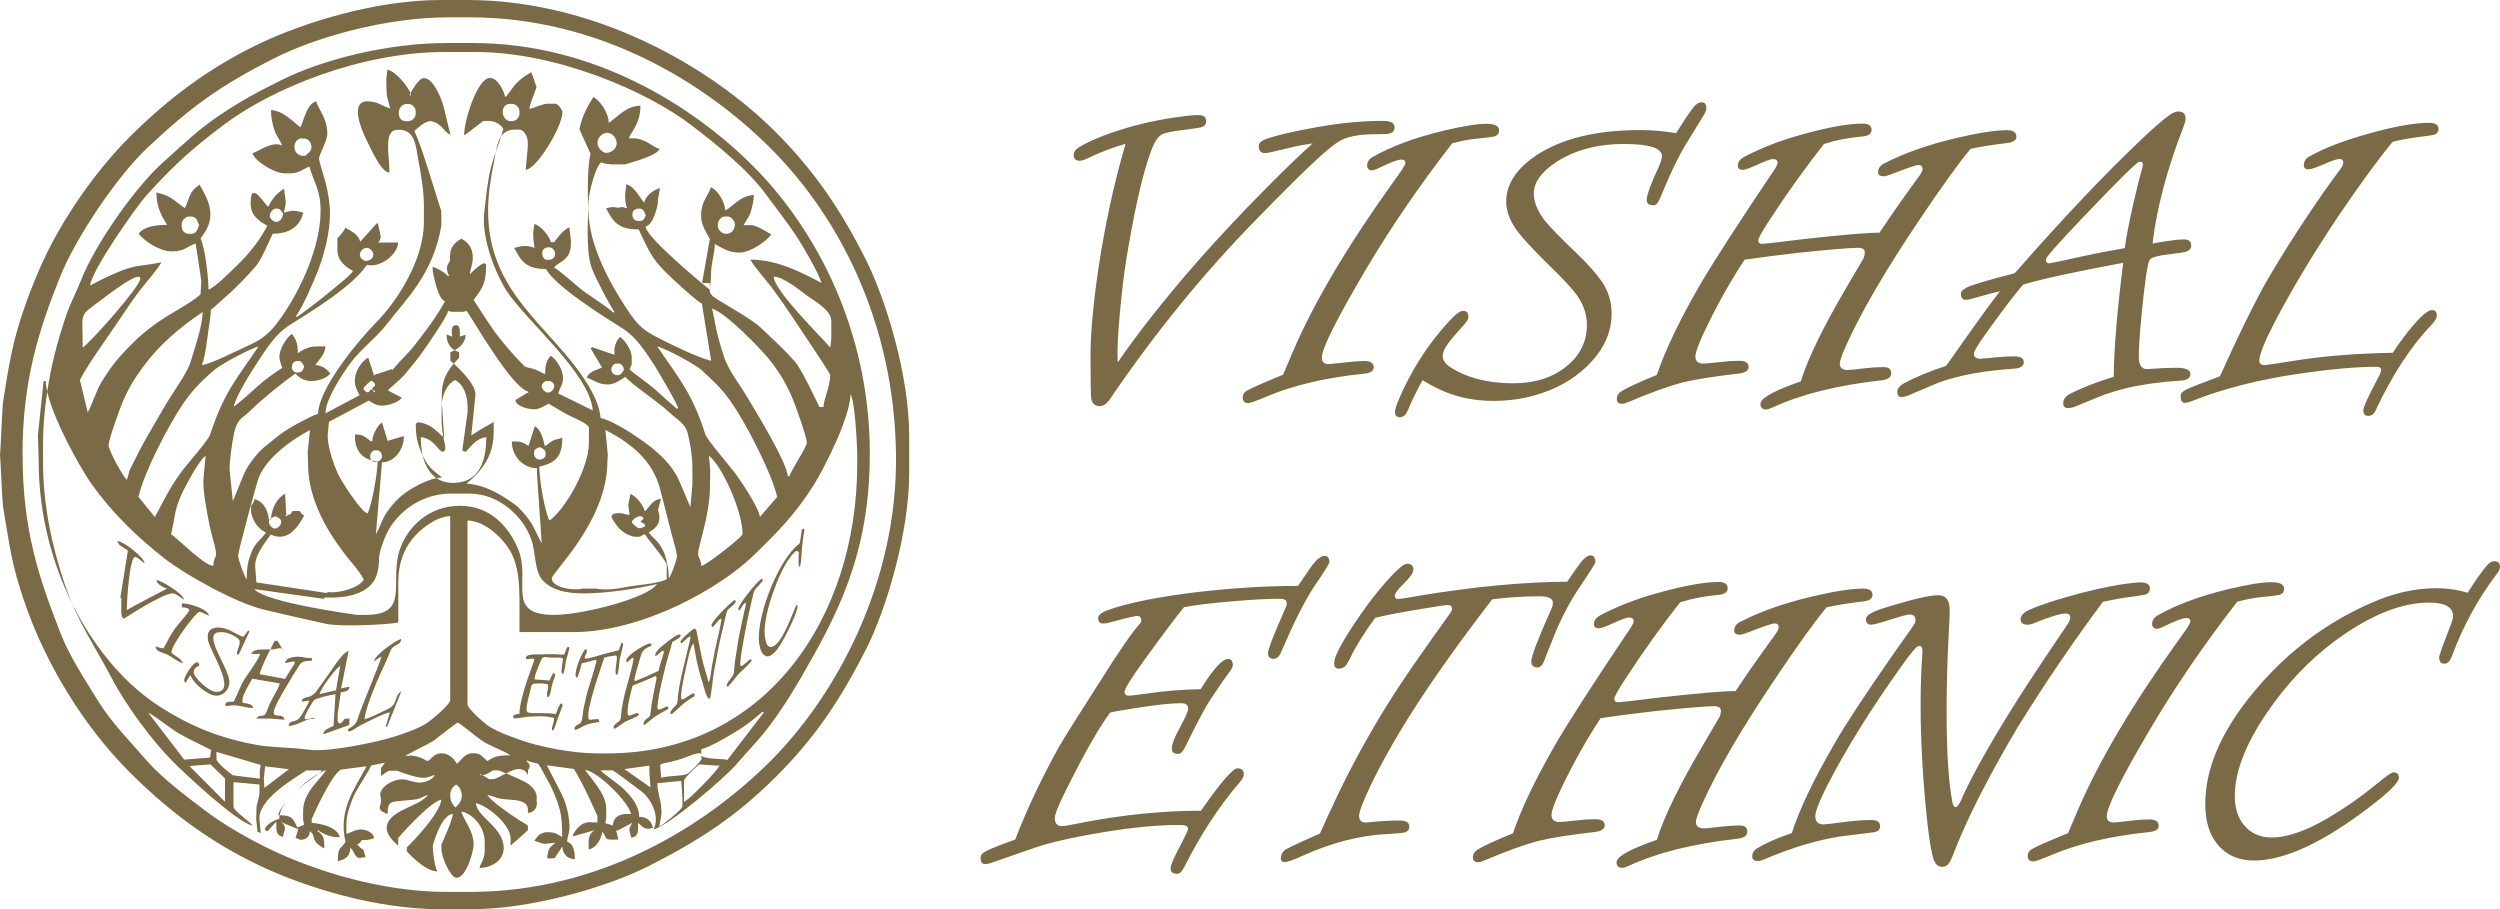 <?xml version="1.0" encoding="UTF-8"?>
<svg id="Layer_2" data-name="Layer 2" xmlns="http://www.w3.org/2000/svg" viewBox="0 0 250 90.92">
  <defs>
    <style>
      .cls-1 {
        fill: #7a6a45;
        fill-rule: evenodd;
        stroke-width: 0px;
      }
    </style>
  </defs>
  <g id="Layer_1-2" data-name="Layer 1">
    <g id="Layer_1-3" data-name="Layer_1">
      <path class="cls-1" d="M31.85,83.04s.06.03.07.06c.02.05.08.07.11.08.07.05.18.09.25.13.19.1.29.15.46.21.39.14.71.2,1.24.2-.3-1.28-2.81-1.44-2.81-1.44v-.38s1.85-4.28,2.91-4.94l2.58-.33c-1.16,2.19-2.87,4.33-2.11,7.57-.51.77-.77.45-.77,1.92.74-.17,1.23-.45,1.25-1.34.49.36.39,1.25,1.25.95h.29c-.39-1.36-.17-.39-.86-1.33.22.05.48-.4.48-.4h.33c.43,0,.54-.1.89-.18-.05-.48-.58-.78-1.13-.86-.66-.09-1.16.31-1.64.42v-1.07c0-.95.58-2.46.95-3.14.28-.52,1.44-2.32,1.52-2.62l1.39-.28-.4.53v.8c.21-.12.63-.53.89-.53h.74s1.73.71,2.59.71c.53,0,.76-.2,1.15-.29-.11.42-.94.77-1.44.77-.69,0-1.2-.29-1.73-.33h-.1c-1.05.04-2.49.91-2.11,1.86v.57c-.38.7.23.84.67,1.05,0-1.39.4-1.21,1.62-1.35.25-.03,1.02-.08,1.3-.14.51-.12.74-.33,1.11-.43-.81,1.2-4.12,1.51-4.12,3.35,0,.82,1.15,1.72,1.15,1.72v-.77s3.07-3.54,4.31-3.83c-.13,1.54-3.45,4.79-3.45,4.79v.38s1.75,2.01,3.07,2.01c-.36-.54-.47-2.4-.47-2.4v-.19s.8-3.06,2-3.16c-.01.63-1.14,3.07-1.14,3.07v.4c0,.94.95,2.92,1.51,2.92.88,0,1.55-2.12,1.69-3.04.22-1.46-1.13-2.94-1.19-3.6,1.17.27,2.32,1.56,2.32,3.02v.91c0,.84-.37,1.16-.52,1.73,1.21-.03,2.42-.74,2.42-1.99,0-2.09-2.74-3.15-2.77-4.5,1.19.28,3.46,2.14,3.46,3.55v.7l1.73-1.53v-.48s-3.36-2.01-4.07-3.07c.95.22.77.38,2.21.48.79.06,1.82.12,1.86.96v.38c.62-.06,1.01-.53.87-1.25v-.1c.15-.83-.63-1.5-1.22-1.79-1.21-.6-2.56-1.12-2.56-1.12h-.58s-1.21.82-1.34.33c.28.15.54.29.96.54h.48c.73-.25,1.83-1.01,2.4-1.01.77,0,.86.45,1,.58v-.48c.34-.4.1-.7-.15-.88l.11-.08s.05.01.06.04c.03.09.06.04.12.07.14.05.12.04.3.08.06.02.49.11.54.13.12.07.46.71.55.89.32.61.68,1.16.96,1.82.7,1.64.93,2.32.93,4.63-.49-.26-.66-.48-1.44-.48s-1.04.41-1.34.86c.29.07.79.34,1.15.3l.96-.11c-.29.25-.62.43-.73.9-.22.93-.08.64.64.64l.77-1.15c.06.73.47,1.23,1.25,1.25,0-.8-.14-1.56-.77-1.73.08-.93.34-.9.2-2.12-.11-.89-.23-1.37-.5-2.09-.21-.57-1.71-3.37-1.72-3.44l2.69.36c.83,1.23,2.36,4.7,2.36,4.7v.65h-.45c-1.04-.17-1.65.57-2.01,1.27l.03.12,2.01-.57-.02-.14.08.11s-.07.08-.09.1c-.02.02-.06.08-.09.1-.07.09-.1.11-.17.21-.12.18-.17.63-.17.63v.88c.82-.19,1.2-.98,1.39-1.78.52.75.11.79,1.19.79h.39s-.23-.98-.23-.98l.09.11,1.53-.81c-.41.77-.3.6-.1,1.48.76-.06.69-.69.69-1.48.3.22.45.59.99.59.27,0,.27-.05.5-.1-.15-.64-.58-1.09-1.39-1.09,0-1.19-.88-2.12-1.51-2.75-.51-.52-2.11-1.57-2.35-1.9h1.22c.97.65,1.95,1.42,2.91,2.14.75.56,1.89,2.31,1.18,3.78,1.57-.42,7.16-5.2,8.27-6.51,1.17-1.38,2.26-2.42,3.39-3.95,1.08-1.46,2.01-2.89,2.94-4.49,3.73-6.43,7.02-12.5,7.02-22.65,0-12.4-5.45-22.5-11.64-28.71-6.08-6.1-16-12.34-28.08-12.34h-2.57c-5.98,0-12.42,1.67-16.45,3.66-2.52,1.25-4.14,2.12-6.38,3.63-2.23,1.51-3.57,2.89-5.51,4.6-2.73,2.41-6.82,8.18-8.26,11.86-.45,1.15-1.05,2.24-1.47,3.49-.45,1.32-.81,2.5-1.16,3.9-.63,2.52-1.16,5.87-1.16,8.95v1.72c0,4.58.97,8.7,2.13,12.18,1.29,3.87,3.05,6.29,4.79,9.61,1.39,2.65,4.04,6.23,6.06,8.25,1.3,1.3,6.35,6.04,7.98,6.42-.31-.46-1.91-1.49-1.91-1.91v-2.45s2.6.24,2.6.24v.71c0,.74-.31,1.08-.31,1.82l-.02.91.13,1.29.32.12-.12-1.31c-.22-2,3.38-4.1,4.68-4.95h1.56c-.22.33-1.98,1.47-2.52,2-.67.66-1.74,1.62-1.74,2.85-.99.22-1.93,1.21-1.14,1.21h-.02s.64-.68.86-.94c0,.88-.07,1.36.67,1.53.03-.4.19-.51.19-.86,0-.25-.17-.44-.3-.59l.1-.1-.04.13,1.57.65-.27.87c.22.05.22.1.48.18h.19c.5-.08.73-.37.77-.85.73.53-.09.91,1.44,1.72,0-1.02-.04-1.3-.69-1.74l.1-.1h0ZM246.76,59.27c.75-1.17,1.39-2.08,1.92-2.71.26-.29.5-.44.73-.44.39,0,.59.18.59.53,0,.24-.11.48-.31.73-1.88,2.47-3.39,5.23-4.52,8.29-.19.47-.43.7-.72.7-.35,0-.53-.2-.53-.62,0-.22.38-1.29,1.15-3.24.16-.4.24-.68.24-.87,0-.93-.81-1.38-2.42-1.38-2.78,0-5.91,1.27-9.38,3.82-2.6,1.93-4.89,4.35-6.88,7.28-2.1,3.12-3.15,5.86-3.15,8.22,0,1.22.3,2.18.89,2.89.68.85,1.62,1.28,2.8,1.28,1.54,0,3.42-.65,5.62-1.94,1.7-1,3.32-2.13,4.85-3.39.96-.79,1.52-1.19,1.7-1.19.37,0,.55.18.55.55,0,.44-.9,1.36-2.71,2.75-4.76,3.68-8.69,5.52-11.78,5.52-1.66,0-2.93-.62-3.83-1.85-.69-.94-1.04-2.21-1.04-3.82,0-3.41,1.48-6.97,4.43-10.67,3.38-4.24,7.47-7.39,12.26-9.46,2.19-.96,4.33-1.43,6.41-1.43,1.09,0,2.13.15,3.13.46h0ZM223.73,60.16c-3.38,4.35-6.34,8.7-8.88,13.03-2.78,4.73-4.17,7.54-4.17,8.42,0,.43.23.64.71.64.1,0,.74-.07,1.92-.2.62-.07,1.16-.11,1.63-.11.62,0,.93.21.93.64,0,.37-.35.58-1.05.64-3.73.38-6.93,1.13-9.6,2.25-1.07.45-1.7.68-1.9.68-.36,0-.55-.19-.55-.57,0-.28.14-.5.4-.66.47-.28,1.69-.81,3.64-1.61.09-.2.42-.98.99-2.33,2.14-4.98,5.53-10.68,10.14-17.09.73-.99,1.1-1.58,1.1-1.74,0-.23-.13-.35-.39-.35-.37,0-1.14.29-2.3.86-.35.18-.62.25-.82.2-.22-.08-.32-.23-.32-.47,0-.35.19-.64.57-.86,1.91-1.08,4.28-1.95,7.12-2.63,1.9-.45,3.31-.68,4.25-.68.84,0,1.26.23,1.26.66,0,.32-.17.53-.53.62-.12.03-.75.11-1.9.23-.68.07-1.42.22-2.25.44h0ZM210.29,60.18c-2.97,3.99-5.81,8.17-8.53,12.55-2.9,4.91-5.02,9.06-6.34,12.46-.24.63-.43,1.03-.57,1.2-.17.19-.37.29-.62.29-.4,0-.68-.24-.87-.73-.2-.59-.41-1.81-.62-3.66-.45-4.16-.68-8.11-.68-11.86,0-1.74.06-3.45.18-5.14v-.24c0-.38-.15-.53-.44-.42-.22.08-.78.75-1.67,2.01-3.05,4.27-5.51,8.23-7.39,11.88-.81,1.59-1.21,2.62-1.21,3.11,0,.54.28.81.84.81.14,0,.96-.09,2.47-.29.83-.1,1.58-.15,2.27-.15.6,0,.9.2.9.62,0,.31-.17.5-.53.59-.14.03-1.22.16-3.22.4-2.42.35-5.04,1.13-7.85,2.33-.26.11-.47.16-.64.16-.36,0-.55-.17-.55-.49,0-.29.14-.53.42-.73.85-.54,2.03-1.06,3.54-1.57.75-2.35,2.17-5.33,4.26-8.93,1.1-1.93,3.13-5.01,6.09-9.26,1.23-1.73,1.88-2.65,1.93-2.75.06-.11.09-.23.09-.35,0-.38-.2-.57-.59-.57-.25,0-.93.19-2.05.55-.95.31-1.57.47-1.83.47-.32,0-.48-.2-.48-.59,0-.37.72-.77,2.16-1.19,2.54-.78,4.23-1.17,5.07-1.17.76,0,1.14.5,1.14,1.48,0,.53-.03,1.26-.09,2.2-.14,2.63-.22,5.26-.22,7.89,0,4.16.2,7.22.59,9.2.06.28.17.42.31.42.15,0,.31-.2.49-.57.94-2.16,2.6-5.18,5-9.05,1.08-1.76,2.98-4.64,5.69-8.64.19-.29.29-.53.29-.71,0-.26-.16-.39-.47-.39-.51,0-1.61.33-3.28,1.01-.21.08-.36.11-.47.11-.5,0-.75-.17-.75-.53s.27-.68.81-.93c1.16-.53,2.96-1.11,5.4-1.75,2.16-.56,4.03-.9,5.6-1.02.75-.04,1.12.17,1.12.62,0,.29-.15.5-.46.6-.12.04-.84.15-2.14.32-.56.09-1.26.23-2.12.4h0ZM168.02,60.22c-1.87,2.37-3.71,4.94-5.53,7.74-.71,1.09-1.06,1.73-1.06,1.92,0,.24.14.35.42.35.17,0,1.6-.17,4.3-.5,3.88-.43,6.35-.63,7.41-.62,1.02-1.54,2.35-3.45,4-5.71.2-.28.31-.5.31-.66,0-.26-.14-.4-.42-.4-.22,0-1.14.32-2.78.95-.31.12-.54.18-.68.18-.38,0-.57-.14-.57-.4,0-.4.21-.7.64-.9,2.01-1.03,4.39-1.87,7.12-2.51,2.24-.53,3.94-.8,5.14-.8.62,0,.93.22.93.64,0,.35-.3.57-.9.64-1.43.17-2.66.36-3.69.59-1.17,1.4-2.87,3.76-5.11,7.1-3.36,4.98-5.79,9.15-7.3,12.5-.44.97-.66,1.6-.66,1.87,0,.43.27.64.81.64.2,0,.78-.06,1.77-.18.66-.07,1.26-.11,1.81-.11.5,0,.75.2.75.62s-.34.63-1.02.71c-4.35.48-7.97,1.38-10.85,2.71-.31.14-.53.2-.65.2-.24,0-.41-.09-.51-.29-.06-.13-.06-.28,0-.44.22-.55,1.55-1.23,3.99-2.08.69-2.27,2.25-5.46,4.68-9.59.96-1.65,1.49-2.54,1.57-2.67.1-.22.15-.42.15-.62,0-.32-.22-.48-.66-.48-.76,0-2.7.16-5.82.48-2,.23-3.85.46-5.54.71-1.47,2.22-2.83,4.66-4.08,7.32-.56,1.2-.84,1.99-.84,2.36,0,.47.26.71.8.71.17,0,.8-.06,1.87-.17.63-.08,1.2-.11,1.72-.11.62,0,.93.2.93.62,0,.37-.34.59-1.02.66-2.51.29-4.4.59-5.64.9-1.33.35-3.11.99-5.31,1.92-.29.13-.52.2-.68.2-.35,0-.53-.16-.53-.48s.16-.58.47-.78c.6-.37,1.78-.91,3.54-1.63.77-2.32,2.16-5.25,4.19-8.8,1.37-2.36,3.9-6.29,7.59-11.77.19-.29.29-.51.29-.66,0-.23-.17-.35-.5-.35-.21,0-.72.2-1.55.57-.75.34-1.23.51-1.43.51-.38,0-.54-.19-.48-.55.04-.31.25-.56.62-.75,1.63-.87,3.51-1.6,5.67-2.21,2.69-.75,4.74-1.12,6.17-1.12.6,0,.9.21.9.63,0,.38-.31.61-.93.66-1.37.12-2.63.36-3.77.73h0ZM149.21,59.94c-3.94,5.13-7.04,9.57-9.28,13.32-1.68,2.83-2.9,5.2-3.67,7.1-.23.59-.35.99-.35,1.21,0,.46.23.68.66.68.09,0,.2,0,.31-.02,1.12-.12,2.15-.18,3.09-.18.64,0,.96.2.96.6,0,.31-.15.5-.46.59-.18.05-.78.11-1.81.17-2.68.14-5.43.84-8.27,2.11-.99.46-1.63.68-1.92.68-.25,0-.38-.11-.38-.35,0-.42.2-.75.59-.97.62-.32,1.65-.8,3.09-1.43l.22-.09c1.03-2.3,1.99-4.33,2.87-6.06,1.63-3.16,3.33-6.07,5.1-8.74.85-1.3,2.51-3.7,5-7.16.16-.22.24-.38.24-.5,0-.26-.13-.4-.38-.4-.26,0-1.13.13-2.6.38-2.08.34-3.65.64-4.7.9-1.1,1.48-2,2.96-2.71,4.41-.19.4-.45.62-.78.66-.48.08-.68-.18-.59-.75.11-.7.9-2.14,2.39-4.32,1.17-1.72,2.37-3.21,3.59-4.48.62-.62,1.05-.93,1.28-.93.43,0,.64.2.64.59,0,.31-.34.8-1.02,1.46-.56.54-.84.94-.84,1.19,0,.19.12.29.35.29.19,0,.93-.12,2.23-.35,5.34-.88,10.22-1.35,14.66-1.38.56-.83.95-1.38,1.17-1.68.46-.63.85-.95,1.17-.95s.48.23.48.68c0,.1-.57,1.01-1.72,2.71-.67.99-1.36,2.26-2.07,3.82-.19.44-.64,1.57-1.35,3.37-.16.41-.38.62-.65.62-.41,0-.62-.2-.62-.59,0-.51.68-2.3,2.05-5.36.08-.17.11-.35.11-.5,0-.44-.44-.66-1.32-.66-1.66,0-3.26.11-4.79.31h0ZM120.11,81.06l.24-.35c1.82-2.59,2.96-3.88,3.39-3.88s.64.2.64.59c0,.23-.13.49-.4.8-2.07,2.41-3.91,5.22-5.53,8.44-.25.48-.48.72-.71.72-.56,0-.77-.26-.64-.79.09-.34.37-.96.84-1.85.57-1.09.86-1.69.86-1.81,0-.2-.09-.32-.26-.38-.11-.03-.35-.05-.75-.05-2.53,0-5.69.36-9.48,1.08-2.05.39-3.64.78-4.76,1.17l-4.52,1.57c-.19.06-.37.09-.53.09-.29,0-.44-.22-.44-.64,0-.27.2-.5.59-.68.56-.28,1.51-.65,2.87-1.13,1.16-3.01,2.62-6.1,4.37-9.26.54-.93,1.84-3,3.88-6.19,2.13-3.39,3.53-5.41,4.18-6.09.12-.15.18-.26.18-.35,0-.37-.18-.52-.55-.46-.5.08-1.4.31-2.69.66-.19.05-.38.08-.57.08-.34,0-.5-.18-.5-.55,0-.28.29-.53.86-.75,2.02-.75,5.11-1.37,9.28-1.87,3.44-.39,6.72-.59,9.84-.59.75-1.1,1.22-1.78,1.41-2.05.48-.63.9-.95,1.23-.95s.5.2.5.62c0,.14-.52.99-1.57,2.51-1,1.56-2.07,3.7-3.22,6.41-.2.5-.46.75-.77.75-.38,0-.58-.18-.58-.55,0-.4.59-1.92,1.77-4.57.08-.17.11-.31.11-.39,0-.27-.13-.42-.38-.47-.09-.02-.29-.02-.59-.02-1.14,0-2.78.1-4.92.29-1.93.17-3.39.35-4.39.55-.75.9-2.11,2.72-4.1,5.47-1.23,1.71-1.85,2.71-1.85,3.02,0,.18.1.29.29.35.15.03.79-.04,1.92-.2,1.75-.26,3.55-.41,5.4-.44,1.26-2.01,2.17-3.02,2.73-3.02.32,0,.49.2.49.62,0,.14-.08.32-.23.53-1.02,1.4-1.84,2.6-2.45,3.62-.51.9-1.2,2.22-2.05,3.97-.25.5-.49.75-.71.75-.44,0-.66-.17-.66-.51,0-.44.26-1.14.8-2.11.56-1.02.84-1.66.84-1.92,0-.35-.23-.53-.71-.53-.96,0-2.41.15-4.36.46-1.29.2-2.21.35-2.73.47-1.17,1.57-2.72,4.31-4.65,8.23-.59,1.2-.89,1.98-.89,2.33,0,.53.24.8.71.8.23,0,.89-.11,1.96-.33,4.06-.8,8.04-1.2,11.95-1.21h0ZM239.28,35.28c.36-.59.87-1.28,1.5-2.09,1.16-1.45,1.96-2.18,2.4-2.18.34,0,.5.18.5.55,0,.23-.16.51-.48.87-2.07,2.14-3.94,5-5.62,8.57-.17.4-.43.59-.75.59s-.5-.18-.5-.55c0-.32.51-1.44,1.54-3.37.17-.29.24-.52.24-.66,0-.22-.15-.33-.46-.33-2,0-4.56.23-7.68.68-4.12.6-7.71,1.52-10.78,2.75-.29.12-.53.17-.73.17-.26,0-.4-.23-.4-.7,0-.23.2-.44.59-.64.2-.11,1.31-.55,3.36-1.32l.15-.35c1.53-3.39,2.9-6.22,4.12-8.47,1.02-1.81,2.26-3.84,3.73-6.09,1.59-2.42,2.94-4.37,4.06-5.84.18-.25.26-.45.26-.62,0-.23-.13-.35-.39-.35s-.79.18-1.57.53c-.77.33-1.27.5-1.53.5-.32,0-.47-.15-.46-.44.02-.37.2-.65.55-.84,1.45-.82,3.39-1.57,5.8-2.25,2.63-.75,4.7-1.12,6.19-1.12.62,0,.93.2.93.62,0,.31-.17.5-.49.59-.11.03-.81.12-2.07.29-.63.09-1.31.22-2.02.4-1.4,1.67-3.2,4.14-5.4,7.38-2.57,3.84-4.71,7.41-6.42,10.69-1.02,1.97-1.52,3.24-1.52,3.82,0,.29.2.44.59.44.12,0,1.22-.17,3.31-.5,2.81-.43,5.95-.67,9.44-.73h0ZM215.24,24.35c1.57-.28,2.62-.41,3.13-.41s.75.2.75.59c0,.34-.2.56-.59.66-.18.05-.72.14-1.63.24-1.08.13-1.71.3-1.9.5-.22.25-.48,1.92-.79,5-.3,2.97-.39,4.73-.29,5.27.11.47.36.71.78.71.09,0,.2,0,.33-.02.85-.07,1.73-.11,2.65-.11s1.36.21,1.36.64c0,.38-.31.59-.93.64-2.08.13-3.9.38-5.45.75-1.11.28-2.01.56-2.69.84l-2.49,1.02c-.23.09-.47.14-.68.14-.32,0-.48-.17-.48-.49,0-.36.2-.66.59-.88,1.16-.62,2.64-1.2,4.46-1.76.03-2.85.35-6.65.95-11.4-4.84.9-8.17,1.63-10.01,2.18-.84.97-2.1,2.63-3.77,4.96-.77,1.08-1.15,1.73-1.15,1.96,0,.32.21.49.62.49.14,0,.76-.05,1.87-.16.57-.05,1.1-.07,1.57-.07.62,0,.93.2.93.59s-.33.59-.99.64c-2.07.14-3.82.38-5.27.73-1.2.29-2.1.57-2.69.84l-2.49,1.06c-.29.14-.56.2-.82.2s-.39-.17-.39-.53c0-.31.23-.59.7-.86,1.23-.65,2.63-1.22,4.17-1.72l.26-.35c2.47-3.52,4.18-5.9,5.14-7.12-.26.05-1.2.29-2.8.75-.23.07-.44.11-.62.11-.32,0-.49-.2-.49-.62,0-.31.43-.6,1.28-.88.72-.23,1.51-.47,2.39-.71.87-.22,1.43-.36,1.69-.44l.33-.35c4.63-5.28,8.74-9.61,12.33-13.01,1.22-1.16,2.14-1.96,2.75-2.4.38-.28.71-.42.97-.42.48,0,.73.24.73.71,0,.2-.09.51-.26.95-1.62,4.18-2.63,8.03-3.05,11.55h0ZM212.48,24.81c.11-.91.39-2.41.86-4.48.38-1.65.68-2.84.9-3.59.03-.11.05-.19.05-.25,0-.28-.13-.37-.39-.29-.31.09-2.19,1.95-5.64,5.58-2.45,2.56-3.67,3.95-3.67,4.17,0,.25.1.38.29.38.17,0,1.45-.26,3.84-.8,1.02-.22,2.27-.46,3.77-.72h0ZM182.41,14.38c-1.87,2.37-3.71,4.94-5.53,7.74-.71,1.09-1.06,1.73-1.06,1.92,0,.24.14.35.42.35.17,0,1.6-.17,4.3-.5,3.88-.43,6.35-.63,7.41-.62,1.02-1.54,2.35-3.45,4-5.71.2-.28.31-.5.31-.66,0-.26-.14-.4-.42-.4-.22,0-1.14.32-2.78.95-.31.12-.54.18-.68.18-.38,0-.57-.14-.57-.4,0-.4.21-.7.64-.9,2.01-1.03,4.39-1.87,7.12-2.51,2.24-.53,3.94-.8,5.14-.8.62,0,.93.22.93.64,0,.35-.3.57-.9.64-1.43.17-2.66.36-3.69.59-1.17,1.4-2.87,3.76-5.11,7.1-3.36,4.98-5.79,9.15-7.3,12.5-.44.97-.66,1.6-.66,1.87,0,.43.27.64.81.64.2,0,.78-.06,1.77-.18.66-.07,1.26-.11,1.81-.11.5,0,.75.2.75.62s-.34.63-1.02.71c-4.35.48-7.97,1.38-10.85,2.71-.31.14-.53.2-.65.2-.24,0-.41-.09-.51-.29-.06-.13-.06-.28,0-.44.22-.55,1.55-1.23,3.99-2.08.69-2.27,2.25-5.46,4.68-9.59.96-1.65,1.49-2.54,1.57-2.67.1-.22.15-.42.15-.62,0-.32-.22-.48-.66-.48-.76,0-2.7.16-5.82.48-2,.23-3.85.46-5.54.71-1.47,2.22-2.83,4.66-4.08,7.32-.56,1.2-.84,1.99-.84,2.36,0,.47.26.71.8.71.17,0,.8-.06,1.87-.17.63-.08,1.2-.11,1.72-.11.62,0,.93.2.93.62,0,.37-.34.59-1.02.66-2.51.29-4.4.59-5.64.9-1.33.35-3.11.99-5.31,1.92-.29.13-.52.2-.68.2-.35,0-.53-.16-.53-.48s.16-.58.47-.78c.6-.37,1.78-.91,3.54-1.63.77-2.32,2.16-5.25,4.19-8.8,1.37-2.36,3.9-6.29,7.59-11.77.19-.29.29-.51.29-.66,0-.23-.17-.35-.5-.35-.21,0-.72.2-1.55.57-.75.34-1.23.51-1.43.51-.38,0-.54-.19-.48-.55.04-.31.25-.56.62-.75,1.63-.87,3.51-1.6,5.67-2.21,2.69-.75,4.74-1.12,6.17-1.12.6,0,.9.21.9.63,0,.38-.31.61-.93.66-1.37.12-2.63.36-3.77.73h0ZM167.59,13.34l.31-.48c.57-.91,1.04-1.6,1.39-2.07.29-.37.59-.56.88-.56.31,0,.47.2.47.59,0,.17-.07.36-.2.59-.03.06-.61,1.01-1.74,2.84-.78,1.23-1.66,3.05-2.65,5.47-.22.54-.44.81-.66.81-.48,0-.72-.17-.72-.53,0-.47.41-1.62,1.26-3.44.17-.4.26-.71.26-.95,0-.81-1.26-1.21-3.79-1.21-2.76,0-5.09.65-6.97,1.94-1.37.94-2.05,1.95-2.05,3.02,0,.85.37,1.76,1.12,2.73.5.62,1.6,1.74,3.29,3.36.99.96,1.79,1.85,2.38,2.69.66.96.99,2.03.99,3.22,0,1.96-.84,3.73-2.54,5.34-1.34,1.28-3.01,2.21-5.03,2.8-1.35.4-2.78.59-4.27.59-1.99,0-3.8-.4-5.45-1.19-.46-.21-.99-.5-1.61-.88-.57,1.01-1.08,2.05-1.52,3.11-.17.39-.42.59-.78.59-.31,0-.46-.18-.46-.53s.31-1.17.93-2.45c1.2-2.5,2.73-4.74,4.58-6.72.57-.62,1-.93,1.28-.93.37,0,.55.18.55.55,0,.17-.05.33-.14.46-.09.14-.43.53-1,1.17-.96,1.04-1.43,1.81-1.43,2.29,0,.37.16.68.48.95.4.32.96.64,1.7.95,1.39.58,3.03.87,4.89.87s3.44-.42,4.72-1.26c1.75-1.17,2.63-2.69,2.63-4.57,0-1.1-.36-2.13-1.08-3.09-.5-.66-1.38-1.61-2.66-2.84-1.88-1.84-3.06-3.15-3.53-3.92-.53-.86-.8-1.69-.8-2.49,0-1.72.99-3.25,2.96-4.59,2.54-1.7,6.02-2.56,10.43-2.56,1.26,0,2.46.11,3.59.31ZM145.23,14.32c-3.38,4.35-6.34,8.7-8.88,13.03-2.78,4.73-4.17,7.54-4.17,8.42,0,.43.23.64.71.64.1,0,.74-.07,1.92-.2.62-.07,1.16-.11,1.63-.11.62,0,.93.21.93.64,0,.37-.35.58-1.05.64-3.73.38-6.93,1.13-9.6,2.25-1.07.45-1.7.68-1.9.68-.36,0-.55-.19-.55-.57,0-.28.14-.5.4-.66.47-.28,1.69-.81,3.64-1.61.09-.2.42-.98.99-2.33,2.14-4.98,5.53-10.68,10.14-17.09.73-.99,1.1-1.58,1.1-1.74,0-.23-.13-.35-.39-.35-.37,0-1.14.29-2.3.86-.35.18-.62.25-.82.2-.22-.08-.32-.23-.32-.47,0-.35.19-.64.57-.86,1.91-1.08,4.28-1.95,7.12-2.63,1.9-.45,3.31-.68,4.25-.68.84,0,1.26.23,1.26.66,0,.32-.17.53-.53.62-.12.03-.75.11-1.9.23-.68.07-1.42.22-2.25.44h0ZM131.28,14.34c-.96.14-1.79.29-2.51.49-1.29.32-2.05.48-2.27.48-.41,0-.62-.23-.62-.71,0-.26.18-.47.53-.62.97-.39,2.81-.83,5.49-1.3,2.22-.39,4.36-.59,6.43-.59.75,0,1.13.22,1.13.64,0,.32-.17.53-.49.62-.16.05-.59.07-1.28.07-1.82-.01-3.13.25-3.92.8-1.08.67-3.72,3.18-7.94,7.52-5.34,5.42-10.27,11.46-14.8,18.12-.33.5-.68.75-1.03.75-.46,0-.75-.22-.86-.65-.06-.23-.09-1.69-.09-4.41,0-2.19.26-5.04.77-8.56.66-4.43,1.57-8.63,2.74-12.61-1.29.37-2.61.87-3.95,1.52-.26.12-.47.18-.62.18-.41,0-.62-.2-.62-.57,0-.31.19-.58.55-.8,1.31-.78,3.21-1.51,5.69-2.18,1.56-.41,3.14-.71,4.74-.9.93-.12,1.52-.15,1.78-.09.32.06.49.26.49.59,0,.28-.14.47-.42.57-.13.06-.68.15-1.63.27-1.27.14-2.06.3-2.36.46-.37.2-.69.65-.97,1.32-.79,1.97-1.58,5.21-2.36,9.72-.31,1.75-.56,3.48-.73,5.18-.26,2.54-.4,4.39-.4,5.54,0,.22,0,.57.02,1.05,2.02-2.94,4.65-6.28,7.92-10.03,2.21-2.5,4.53-4.98,6.99-7.45,1.9-1.93,3.44-3.39,4.58-4.41h0ZM36.46,71.93c0-.9,1.15-3.62,1.5-4.39.29-.64.63-1.33.9-2,.19-.46.19-.66.58-.92.36-.24.64-.25.68-.73-.59.16-2.67,1.64-2.72,2.24l.73-.49c0,.45-2.02,5.06-2.36,6.24-.27.94-.97.8-.97,1.16s.93-.35,1.25-.51c.53-.26,2.41-1.26,2.94-1.28l-.42,1.39.13.05,1.44-3.57c-.83.54-.23,1.27-1.45,1.83-.6.28-1.65.83-2.22.97h0ZM31.96,69.41c.04-.46,1.69-2.7,2.06-2.8l-.42,2.42-1.64.38ZM34.86,65.12c-.61.05-1.83,2.11-2.23,2.63-.36.48-.65.92-1.02,1.41-.63.84-1.36.35-1.43,1l.75-.11c-.06.28-.64,1.24-.82,1.53-.54.86-1.18.29-1.24,1.01.67-.02,1.15-.37,2.15-.72h.47c-.17-.31-1.03.36-1.03-.12,0-.22.81-1.62.96-1.75.2-.18,1.75-.55,2.13-.58l-.2,3.17c-.36.2-.97.32-1.02.84l2.59-.93.03-.63h-.47c-.29.44-.56.68-.72.25v-.65l.32-2.24c.47-.1.83-.09.87-.56l-.84.17.75-3.72ZM25.97,67.45c.01-.53,1.5-3.37,1.5-3.37h.28l.56.96v-.11c-.18-.24-.94.01-.94.01h-.69c-.61,0-1.43,0-1.56.44l.49.02.39-.02c-.04.43-1.13,1.9-1.42,2.34-.57.84-.76,1.6-1.21,2.45-.53,0-.76-.03-.88.36l.29.08c.22-.04.22-.08.49-.08.83,0,1.33.27,2.05.27-.05-.41-.62-.44-1.07-.53v-.36c0-.37.78-1.71.98-2.04l2.75.47c-.13.53-.74,1.46-.99,2.01-.06.14-.37.95-.43,1.03-.29.41-.55-.04-.94.48h1.46l1.36.11c-.08-.72-1.07-.12-1.07-.73,0-.54,1.2-2.49,1.5-2.99.3-.5.54-.91.84-1.37.4-.62.38-.8,1.47-.8v-.29h-.52c-.74-.23-2.1-.16-2.15.52l.94-.19v.28c-.1.11-.83,1.28-.94,1.49l-2.53-.47h0ZM20.78,63.59v.28c0,.96,3.07,5.32.84,5.32-.71,0-2.25-1.44-2.25-1.96,0-.35.27-.58.56-.65-.1-1.19-1.5.95-1.5,1.4,0,.36-.03.03.13.3l.44-.73.1.06c.18.66,1.68,1.96,2.53,1.96.75,0,1.31-.62,1.31-1.4,0-1.35-2.87-4.95-.94-4.95h.28c.51,0,1.69.54,1.69.93,0,.58-.27.71-.28,1.31l.2-.04,1.06-2.28-.13-.09-.48.63c-.68-.16-1.46-.93-2.53-.93-.58,0-1.03.27-1.03.84h0ZM18.18,60.73c.25,0,.75.07.75.28,0,.19-1.18,1.49-1.39,1.79-.24.35-.39.59-.62.97-.13.21-.49,1.06-.62,1.06-.27,0-.49-.13-.75-.19.05.58.76.59,1.28.87.42.22,1.04.72,1.44.81-.16-.59-1.12-.82-1.12-1.12,0-.73,2.45-4.02,2.81-4.02.21,0,.61.3.94.37-.15-.65-1.87-1.21-2.72-1.21v.37ZM12.78,55.13l-.75,4.65h.1v1.51c0,.22.1.56.28.56.03,0,3.83-2.52,4.87-2.52.29,0,.9.5,1.12.65-.06-.68-2.54-2.04-2.72-1.96-.14.29.66.74,1.03.84,0,0-3.56,1.84-4.03,2.15,0-1.01.28-5.32.84-5.32.22,0,.74.53.94.65-.01-.6-2.09-2.19-2.72-2.24.16.69,1.08.73,1.03,1.03ZM56.41,65.48c-.77-.06-1.53-.09-2.18-.04-.43.03-1.8-.13-1.62.45.34.08.44-.08.71-.02.06,0,.11.05.12.11,0,.05-.81,2.24-.89,2.54-.19.66-.61,2.06-.61,2.87-.13-.02-.66.11-.64.22.02.11.02.06.07.2.31.1,1.22-.16,1.7-.15.58-.02,1.25-.09,1.99.06.07.01.14.03.21.03.06,0,.11.04.12.11.06.33-.21.64-.2,1.17.04,0,.07.01.1.01.12.02.46-1.1.52-1.29.06-.21.47-1.14.45-1.25,0-.04-.1-.15-.13-.16-.17-.02-.48.87-.54,1.07-1.15-.19-1.87-.02-2.79-.15-.06-.07-.12-.09-.14-.22,0-.02,0-.03,0-.05-.07-.39.3-1.64.37-1.97.08-.36.1-.65.45-.66.34-.01.68-.04,1.06.03.05,0,.1.02.14.02.08.02.11.05.13.16.07.37-.23.66-.07,1.15.28.05.36-.77.42-1.06.1-.45.27-.78.36-1.17-.02-.05-.04-.1-.06-.15-.04,0-.07,0-.11-.01-.12,0-.35.6-.36.72-.51-.04-1.03-.08-1.54-.11-.04-.35.53-1.62.65-1.92.15-.37.39-.35.88-.27.4.03.78-.02,1.22.03.03.03.06.06.09.09,0,.37-.18,1.07-.12,1.4.01.07.07.1.12.11.15.01.26-1.09.31-1.31.05-.21.36-1.16.33-1.28-.01-.07-.07-.1-.12-.1-.18-.01-.27.63-.42.77ZM71.15,62.57c.02.09.11.14.15.11.14-.08.76-1.03.83-.76.05.23-.55,2.67-.64,3.12-.11.54-.18,1.05-.3,1.58-.07.32-.13,1.41-.33,1.6-.17-.61-.35-1.22-.53-1.83-.05-.22-.1-.45-.16-.68-.18-.91-.37-1.82-.55-2.74-.06-.06-.12-.14-.22-.09-.27.13-1.39,1.11-1.35,1.31.02.1.05.09.11.15.18-.14.59-.59.75-.66.08-.04.11-.02.14.08,0,.02,0,.03,0,.04,0,0-.21.87-.43,1.78-.22.91-.45,1.86-.49,2.06-.13.63-.27,1.34-.34,2.01-.04.4,0,.7-.24.93-.16.16-.56.52-.51.77.01.06.07.07.12.05.01,0,.02,0,.04-.01.04-.01.87-.77,1.01-.9.23-.21.92-.71,1.23-.86.01-.05.05-.15.04-.17-.1-.51-1.27.85-1.36.38-.1-.48.32-2.35.43-2.83.11-.49.47-2.45.8-2.66.09.51.19,1.02.28,1.52.09.52.42,1.83.58,2.25.16.44.43,1.91.78,1.72.11-.06.32-2.24.38-2.54.16-.82.32-1.66.47-2.49.15-.81.38-1.67.56-2.47.03-.16.25-1.12.3-1.22.15-.33.75-.57.89-1-.07-.07-.08-.16-.19-.08-.01,0-.02.02-.03.02-.46.32-2.29,2.15-2.22,2.48ZM62.61,66.09c.01.08.05.14.1.13.12-.02.38-.39.54-.42.03-.01.07-.02.1-.03.03.18-.15.95-.36,1.74-.21.79-.45,1.6-.51,1.86-.14.57-.28,1.23-.35,1.88-.04.41,0,.69-.22.88-.14.11-.59.38-.55.61,0,.05.01.09.03.14.29-.04.82-.55,1.16-.72.28-.15,1.24-.47,1.34-.69-.03-.06-.11-.18-.18-.18-.25.09-.51.19-.76.28-.09-.04-.15-.01-.18-.16,0-.02,0-.03,0-.05-.11-.56.37-2.33.49-2.8.76-.29,1.52-.6,2.29-.95.06.07.09.06.11.16,0,.02,0,.03,0,.05,0,0-.44,2.2-.48,2.47-.02.13-.15,1.26-.17,1.28-.16.25-.74.42-.65.92.04,0,.07-.01.11-.02.1-.03.81-.68,1.07-.83.38-.24.86-.53,1.28-.74,0-.13.02-.1,0-.2-.01-.06-.07-.07-.12-.05-.05.02-.1.04-.14.05-.23.08-.75.41-.8.16-.1-.49.46-2.91.59-3.41.14-.54.26-1.12.42-1.65.14-.46.37-1.19.47-1.62.19-.08.87-.44.82-.64-.09-.4-1.31.63-1.48.77-.29.22-1.14.84-1.06,1.29.29,0,.78-.79.86-.44.03.18-.51,1.63-.51,1.92-.78.37-1.56.72-2.34,1.03-.04-.04-.07-.08-.1-.12.13-.72.33-1.28.52-1.96.25-.91.27-1.07,1.17-1.45,0-.05,0-.09.01-.15-.05-.06-.07-.12-.17-.09-.02,0-.05.02-.07.02-.56.16-2.34,1.26-2.25,1.7h0ZM73.83,60.96c.08.33.43-.49.64-.65.27-.21-.02.74-.06.91-.08.38-.15.7-.23,1.08-.15.7-.32,1.48-.42,2.16-.11.75-.24,1.43-.32,2.19-.05.48.01.7-.25,1.05-.2.27-.48.55-.54.92.04.02.09.04.14.05.36-.35.67-.84,1.11-1.31.16-.17,1.29-1.17,1.26-1.33-.02-.11-.14-.11-.18-.08-.22.16-.89.84-.94.62-.06-.27.08-1.19.24-2.12.16-.94.35-1.9.42-2.23.15-.75.3-1.41.47-2.13.34-1.49.17-.84,1.11-2.02-.02-.08-.04-.15-.06-.22-.09.05-.1.03-.19.12-.04.03-.07.06-.1.09-.49.43-2.19,2.51-2.1,2.91h0ZM61.87,65.03c-.49.12-1.24.3-1.68.43-.4.12-1.28.4-1.6.4-.04,0-.07,0-.11,0-.07-.39.27-.46.2-.81-.01-.07-.1-.11-.13-.15-.31.25-1.1,2.08-.98,2.71.02.11.05.14.13.14.12,0,.42-1.24.48-1.42.45-.09.91-.21,1.36-.34.04,0,.07,0,.11,0,.02.14-.2.89-.44,1.68-.24.79-.51,1.59-.56,1.88-.13.62-.31,1.22-.38,1.88-.02.24-.08.8-.24.89-.14.08-.61.3-.57.52,0,.05.01.1.02.15.24,0,.82-.38,1.09-.49.36-.15.89-.24,1.35-.31,0-.05-.02-.1-.03-.14-.02-.11-.05-.14-.13-.14-.13,0-.26.02-.4.02-.14.01-.48.14-.52-.08-.1-.57.23-1.83.61-3.09.38-1.27.83-2.52.98-3.01.17-.03.34-.07.52-.11.19-.03.37-.06.56-.09.07-.01.16.06.17.12.06.32-.19,1.25-.11,1.67.02.11.05.14.14.12.15-.02.21-1.29.26-1.53.04-.19.36-1.45.35-1.48-.02-.11-.05-.1-.11-.18-.01,0-.03-.02-.04-.03-.1.27-.2.53-.3.79h0ZM80.43,53.02c-.02-.06-.04-.12-.06-.18-.06.04-.12.08-.18.12-.07.45-.14.91-.21,1.36-1.22.93-2.32,2.94-3.1,4.98-.75,1.99-1.19,4.09-.91,5.32.01.06.03.12.04.18.16.68.65,1.07,1.16.68.08-.07.17-.14.25-.21.75-.64,2.44-4.19,2.33-4.7-.02-.07-.05-.11-.1-.06-.14.14-1.13,3.12-2.03,3.91-.05.04-.1.08-.15.12-.36.3-.76.15-.86-.31-.04-.13-.07-.27-.09-.41-.21-.9.12-2.58.67-4.22.56-1.69,1.33-3.38,2.1-4.2.35-.39.4-.35.59-.19-.01.21-.05,1.22,0,1.38.02.07.06.11.1.06.15-.16.18-1.52.21-1.79.09-.7.11-1.14.26-1.84h0ZM2.25,45.51c0-7.48,1.63-12.53,3.78-17.88,1.63-4.04,5.8-10.12,8.71-12.85,4.28-4.02,7.15-6.16,12.7-8.96,4.21-2.13,11.18-4.09,17.48-4.09h2.01c13.03,0,23.58,6.55,30.13,13.1,6.74,6.73,12.36,17.29,12.54,30.58.18,12.97-6.12,24.27-12.54,30.68-6.53,6.53-17.05,13.1-30.03,13.1h-2.4c-6.42,0-13-2.07-17.4-4.16-2.35-1.12-4.78-2.51-6.74-3.99-1.81-1.37-4.35-3.28-5.79-4.95-1.63-1.89-3.54-3.8-4.87-5.96-1.31-2.12-2.88-4.48-3.82-6.91-2.1-5.4-3.75-10.17-3.75-17.71h0ZM0,45.41v.1c.04.07.21,4.67.33,5.32.29,1.69.51,3.18.82,4.73.55,2.76,1.74,6.1,2.79,8.41,2.25,4.97,5.41,9.64,9.04,13.26,3.82,3.81,7.87,6.91,13.05,9.36,4.46,2.11,11.5,4.33,18,4.33h3.07c6.07,0,13.6-2.22,17.68-4.27,5.22-2.63,8.92-5.08,12.84-9,3.86-3.85,6.44-7.69,9.02-12.8,2.01-3.97,4.28-11.63,4.28-17.53v-3.73c0-6.01-2.31-13.6-4.35-17.66-2.58-5.12-5.25-8.98-9.1-12.82C71.02,6.69,59.54,0,46.71,0h-2.59c-6.53,0-13.61,2.21-18.1,4.33-5.13,2.43-9.27,5.59-13.05,9.36-3.45,3.44-7.01,8.51-9.07,13.33-1.09,2.54-2.16,5.45-2.77,8.42-.31,1.49-.58,3.12-.82,4.73-.09.6-.26,5.16-.31,5.24h0ZM25.27,82.54l.29.18-.29-.18ZM45.03,79.41c0-.44.31-.78.58-.96.32.21.57.61.57,1.15,0,.5-.37.95-.67,1.15-.23-.34-.48-.58-.48-1.15v-.19ZM68.13,78.1l.12,1.79-.02.77c0,.28-1.97,1.84-2.3,2.01l.23-1.34-.04-.49c0-.77-.38-1.55-.39-2.52l2.4-.23h0ZM60.62,80.82c0-1.42-1.51-2.93-2.11-3.83,1.17.1,4.3,3.1,4.6,4.41h-.48c-.76,0-1.33.4-1.34,1.15l-.75-.23c.01-.26.08-.3.08-.63,0,0,0-.86,0-.86ZM27.81,81.52c.31-1.35,3.53-4.21,4.8-4.5-.77,1.15-2.3,2.25-2.3,4.12v.67c0,.33.07.37.1.67l-.68.27c-.43-.9-.48-1.23-1.91-1.23h0ZM64.94,76.56v.74s.11,1.44.11,1.44l-2.61-1.83s2.5-.35,2.5-.35ZM26.51,76.63l2.38.29-2.45,1.87-.06-.92s.13-1.24.13-1.24ZM68.41,78.07c0-.3,1.28-1.46,1.53-1.63l1.72.12.29-.02c-.12.46-3.12,3.53-3.55,3.64v-2.11h0ZM21.05,76.45l1.46,1.4-.02,2.32-3.55-3.57,2.11-.16h0ZM26.06,76.5c0,.26-.08.3-.08.65v.72l-2.68-.34c-.3-.17-1.65-1.27-1.65-1.62v-.72l4.41,1.3ZM66.02,76.54c-.02-.19.9-.32,1.08-.36.39-.1.75-.2,1.12-.32.45-.15,1.93-.85,1.93-.37v.38c0,.26-1.22,1.42-1.45,1.53-.49.23-2.11.17-2.58.39l-.1-1.25h0ZM40.5,75.62c.11-.15,2.36-1.22,2.8-1.51.39-.26,2.32-1.84,2.48-1.84.17,0,2.08,1.6,2.47,1.84.81.51,2.19.99,2.8,1.42-1.17,0-1.59.1-2.3.57-.37-.25-.65-.77-1.25-.77h-.29c-.77,0-1.15.8-1.53,1.05-.26-.5-.79-1.05-1.54-1.05-.86,0-1.06.77-1.44.77-.03,0-1.04-.75-2.21-.48h0ZM70.14,74.91c.86-.2,2.56-1.21,3.32-1.67.48-.29,1.06-.67,1.49-1,.25-.19.44-.36.69-.55.12-.09.61-.54.63-.52l.11.08-3.67,4.78-.09-.07c-.42-.1-2.49-.03-2.49-.48v-.57h0ZM14.85,71.3c.29.03,2.4,1.68,2.98,2.01,1.15.66,2.14,1.09,3.29,1.69l-.12.76-2.58.2-3.58-4.67h0ZM64.08,52.19c.5.26.45.26.4.48-.21.05-.22.1-.48.15h-.1c-.22-.05-.48-.31-.69-.53v-.19c.21-.27.55-.48.79-.48s.58.21.08.48v.1ZM26.88,52.19c0-.36.44-.46.67-.57.22.11.58.26.58.57s-.35.67-.67.67c-.22,0-.58-.38-.58-.67ZM23.81,55.55c0-.36,1.84-7.22,2.07-7.8.79-1.99,3.29-3.78,5.12-4.75l-.23,2.2.04,1.25c0,2.54,1.06,4.91,2.01,6.52.55.93,1.1,1.7,1.76,2.56.66.86,1.27,1.44,1.8,2.42-.42.79-2.41,1.43-3.64,1.25l-.02.11-7.08-1.07-.12-1.53c-.09-1.23,1.09-2.56,1.55-3.26,1.75.84,2.8-.87,3.36-1.92-.22-.05-.22-.1-.48-.43h-.67c-.25.34-.21.32-.43.39-.04.01-.1.05-.13.06-.03.01-.08.11-.11.08l-.11-.08.13-.02-.12-2.11h-.1c-.52.35-1.18,1.03-1.34,2.55h-.19c-.13-1.39-.87-1.93-1.44-2.06-.02.3-.1.34-.33.67v.67c.23,1.06.79,1.65,1.48,2.01-.47.7-1.04.95-1.43,1.93-.35.9-.49,1.52-.49,2.77-.19-.22-.86-2-.86-2.4ZM33.33,59.75c1.74,0,3.26-.53,3.99-1.55.38-.54.57-1.33.58-2.24,0-.73.36-1.62.57-2.15.91-2.33,3.44-4.45,6.62-4.45h1.86c2.97,0,5.37,2.3,6.17,4.56.5,1.42.29,3.26,1.22,4.19.92.92,2.29,1.23,4.08,1.23,2.25,0,5.38-.49,7.28-.93-.94,1.41-7.48,3.08-10.27,3.08-4.98,0-2.29-3.33-3.61-6.56-.91-2.22-2.76-4.35-5.82-4.35s-5.15,2.03-5.96,4.21c-1.23,3.32,1.11,6.7-3.46,6.7h-.88s-9.29-1.25-10.26-2.58l6.98.98.02-.14h.88ZM4.36,38.1h.22c0,2.51,3.31,8.51,4.52,10.22,2.11,2.97,4.5,5.29,7.37,7.54,2.02,1.58,7.07,4.43,9.95,5.11,2.11.5,4.11.96,6.23,1.42,1.36.3,6.2.08,7.18-.14v-4.03c0-1.9.56-3.29,1.45-4.38.68-.84,2.3-2.2,3.74-2.23v18.4c0,.46-1.94,2.05-2.4,2.34-.87.55-2.23,1.02-3.34,1.36-1.46.46-6.32,1.53-8.29,1.27-1.32-.18-3.17-.23-4.5-.37-1.18-.13-2.86-.54-3.89-.85-2.47-.73-4.47-1.75-6.42-2.97-6.8-4.24-12.31-13.99-12.31-24.65l-.08-2.6.57-5.46h0ZM57.31,63.21c6.89,0,14.7-4.37,18.15-7.76,2.34-2.29,4.1-4.06,5.9-6.93,1.05-1.68,3.64-6.72,3.69-9.08.43.61.67,4.87.67,6.15v.84c0,15.48-9.3,28.91-24.97,28.91h-1.06c-2.48,0-5.85-.68-7.64-1.34-1.21-.44-2.09-.72-3.14-1.36-.4-.24-2.16-1.78-2.16-2.19v-18.4c1.85.04,3.66,1.91,4.35,3.19.93,1.75.85,3.94.85,6.48v1.49h5.36,0ZM69.93,54.67c.17-.66.33-1.31.48-1.92.3-1.18.59-2.78.59-4.2l.02-1.54-.13-1.43c1.26.91,3.37,5.48,3.37,7.86-.32.48-3.53,3-4.12,3.16-.09-1.04-.53-.68-.21-1.94ZM17.1,53.44c.09-.2.38-2,.48-2.4.18-.71.47-1.42.77-2.01.4-.8,1.59-3.04,2.21-3.45l-.22,2.39c-.07,1.14.42,3.58.62,4.58.13.65.34,1.36.52,2.07.35,1.41-.13.83-.15,1.97-.99-.08-3.38-2.6-4.22-3.16h0ZM53.4,45.29c0-.42.29-.44.58-.58.22.11.58.26.58.58v.19c0,.27-.33.48-.58.48-.37,0-.58-.28-.58-.67ZM37.53,46.18c-.78,0-.6-1.15,0-1.15h.19c.27,0,.48.33.48.57,0,.37-.28.58-.67.58ZM58.15,58.88c-.99.21-2.97-.18-2.97-1.04,0-.58,5.56-5.75,5.56-11.69l.04-.67-.24-2.49c2.48,1.3,4.74,2.98,5.5,6.02.38,1.51.77,3,1.17,4.58.15.58.58,1.85.46,2.25-.18.59-.49,1.57-.79,2,0-.97-.25-2.13-.57-2.78-.52-1.05-.93-1.13-1.44-1.82.77-.41,1.34-1.04.94-2.2v-.1l.29-1.05c-.95.08-1.17.92-1.62,1.24-.13-.58-.9-1.58-1.44-1.73-.03.38-.26.95-.19,1.34l.11.76c-.38-.03-.66-.19-.98-.19-1.38,0-.68.68-.29,1.25.32.46.95.96,1.73,1.11h.58c.26-.15.26-.2.48-.25.5.75,1.44,1.77,2.19,2.97v1.53c-.76.44-3.26.63-3.77.73-1.01.2-2.19.42-3.32.21h-1.44ZM44.16,40.8c0-1.28.51-2.36,1.35-2.8.81.43,1.25,1.47,1.25,2.7v.52l-.52,3.74c-.02.14.15.21.31.21.2,0,.88-1.35,2.08-1.45,0,2.69-.9,4.57-3.33,4.57-2.28,0-3.22-2.04-3.22-4.57,1.33.11,1.77,1.45,2.18,1.45.52,0,.14-1.05.06-1.51-.11-.61-.16-1.15-.16-1.81v-1.04h0ZM9.01,28.55c.12-1.48,4.63-7.91,5.67-9.05,2.71-2.99,4.45-4.57,7.7-7.02,4.79-3.61,13.67-7.28,22.08-7.28h3.12c7.97,0,17,3.84,21.53,7.3,2.54,1.94,5.65,4.43,7.5,6.96,1.05,1.43,1.99,2.61,3.03,4.15.53.79,2.3,3.8,2.5,4.68-1.82-.96-4.36-2.33-7.09-2.33.11.4,1.78,2.33,2.14,2.81.71.96,1.31,1.82,2,2.85.41.61,3.83,5.7,3.83,5.88,0,1.11-.6,2.29-.68,3.2h-.4s-1.75-3.72-2.37-4.44c-1.29-1.49-2.14-2.18-3.5-3.5-.74-.72-3.2-2.13-4.24-2.76-1.32-.8-.71-.9-.73-2.53-.01-1.09.38-2.15.38-3.07.74.39,1.35.86,2.49.86,1.06,0,2.73-1.17,3.16-1.82-.49-.26-1.19-.77-1.92-.93h-.86c.09-.16.5-.7.7-1.25.16-.43.31-1.26.35-1.76-1.42.03-2.34,1.39-2.88,1.53-.02-.84-.83-2.14-1.44-2.3-.21.79-.96,1.41-.96,2.68v.38c0,.78.87,2.06.86,2.11l-.77,4.39.77.02v.67s-6.33-5.13-6.43-6.33c.88-.2,1.23-2.3,1.23-2.3v-.29l.22-1.25c-.6.14-1.5.79-1.55,1.44-.45-.33-.89-1.57-1.82-1.82l-.12,1.05.02.39c0,.37.07.71.19.96-.34-.08-.45-.19-.86-.07h-.19c-.45-.12-.69-.01-1.06.07.72,1.36,1.2,2.11,3.26,2.11.94,1.96,1.2,2.79,2.71,4.29.51.51,3.23,3.06,3.72,3.19l-.1.02.92,5.64c-1.31-.32-3.6-1.44-4.82-2.05-1.98-.99-2.44-1.35-3.64-3.17-1.5-2.28-3.78-6.19-3.82-9.83v-.77c.04-1.08.74-3.66,1.28-4.03.57.3,2.01.2,2.01.2h.38s3.27-.85,3.45-1.54c-.73-.19-1.17-.86-2.4-1.06h-.67c.25-.75,1.15-1.42,1.15-3.26-1.45.03-2.26,1.12-3.17,1.72,0-1.02-.87-2.23-1.53-2.59-.5.75-1.15,1.93-1.38,3.16v.1c.23.51.89,2.01,1.09,2.4-.41,1.77-.23,5.37-.23,5.37v.38s-.25,3.97.31,5.57c.28.8.72,1.6,1.1,2.35.22.44.35.72.6,1.12.13.22.18.35.31.56.06.1.08.13.15.24.02.03.06.09.07.12.02.02.12.07.09.1l-.08.11c-.78-.68-2.2-1.57-3.09-2.22-.5-.37-2.53-2.21-2.88-2.3.47-.64,1.73-.67,1.69-2.49v-.19l-.15-1.34c-.59.14-1.53,1.48-1.53,1.48h-.33c-.15-.65-1.02-1.66-1.64-1.82l-.12.86.02.67.11.86c-.26-.12-.6-.19-.97-.19-.46,0-.7.11-1.06.19.7,1.31,1.16,2.11,3.18,2.11.92,1.72,5.74,4.74,7.62,5.92,1.41.88,2.26,2.27,3.18,3.64.22.33,2.51,4.21,2.39,4.33l-.08.11c-.74-.64-1.59-1.39-2.3-2.05-.26-.25-2.43-1.81-2.43-1.89,0-.28.19-.26.19-.67v-.58c0-.73-.72-1.72-1.15-2.01-.29.21-.58.83-.58,1.34v.44l-2.24-.77-.12.15,1.12,1.9c-.49.22-1.35.39-1.52,1.02.59.13,1.11.67,2.07.67.73,0,1.32-.47,1.78-.77.49.65,3.51,2.68,4.42,3.57.68.67,1.59,1.05,1.84,2.14.24,1.04.45,2.18.45,3.39v1.63l-.2,2.3c-.05-.06-1.08-2.62-1.35-3.1-.54-.97-1.23-1.72-2.03-2.43-1.1-.97-4.04-3.03-5.6-3.38-.29-3.33-4.54-7.47-6.39-9.61-2.44-2.82-4.86-5.94-4.86-11.09,0-1.74.28-3.4.57-4.81.31-1.51.34-3.33,2.1-3.33h.46c.46,0,.84.74.84,1.25v.48l-.21,2.29c1.11-.07,3.67-4.34,3.67-5.74v-.09s-.35-.86-.82-.78h-.29c-.94-.08-1.53.44-2.21.5.17-.71.38-1.18.72-2.11v-.1l-.5-1.44c-.6.31-1.04.65-1.5,1.11-.37.37-.86,1.2-1.11,1.38-.16-.67-.77-1.92-1.53-1.92-1.25,0-2.59,4.22-2.59,5.75.51-.34,1.92-1.45,1.92-1.45h.57c.63,0,1.18.39,1.43.77-.28,1.22-.9,2.54-1.24,3.93-.37,1.48-.46,2.76-.66,4.42-.33,2.74,1.28,6.45,2.28,7.95,2,3,8.27,8.2,8.57,11.88l-3.45-1.69c.21-.85.7-1.06.36-2.2-.18-.59-.67-1.28-1.1-1.57-.34.25-.57.93-.57,1.53v.29c-.38-.1-.69-.39-1.28-.54-.89-.22-.61-.07-1.18-.64-.61-.62-1.15-1.25-1.71-1.92-1.15-1.36-1.99-2.81-2.98-4.29.75-1.12,1.24-1.47,1.24-3.45,0-.83-1.57.81-1.62.86.04-.5.29-1.07.29-1.63,0-1.02-.47-1.56-1.14-1.92-.6.32-1.14.82-1.14,1.73v.49s-.37.49-.31.78c.04.21.04.26.08.4.02.07.03.08.05.14.01.03.1.09.07.12l-.08.11c-.35-.52-1.54-.97-1.54-.97v.38s.45,2.86,1.23,3.07c-.72,1.35-1.56,2.47-2.47,3.67-.43.57-.9,1.18-1.39,1.67-.26.26-1.26,1.33-1.41,1.56l-.04-.11-1.9.63.12.02-.59-1.81c-.68.43-1.34,1.33-1.34,2.33,0,.58.28,1.05.48,1.44l-3.41,1.81c-.01-1.43,1.8-4.08,2.45-4.97,1.07-1.45,2.57-2.53,3.57-3.81,2.11-2.7,4.78-5.23,5.56-9.98v-1.44c-.78-2.39-1.92-6.42-2.7-8.05.46-.31.73-.77,1.53-.97h.1c1.18.2,1.33,1.17,2.01,1.35-.19-.4-.6-2.61-.88-3.34-.26-.7-.93-2.31-1.81-2.31-.59,0-1.44,1.71-1.44,1.71h.17c-.16-.77-1.63-2.48-2.37-2.55l-.11.91.02,1.02c0,.89.22,1.26.37,1.94-.72-.19-1.26-.71-2.28-.71-1.83,0-.53,2.98-.12,3.8.39.78,1.48,3.31,2.31,3.33v-.41c0-1.3-.6-3.87.82-3.87h.18c1.56,0,1.65,1.6,1.91,3.06.25,1.39.55,2.95.55,4.58v1.56c0,3.92-2.8,8.08-4.8,10.09-1.53,1.53-5.73,6.49-5.78,9.11-.52.12-2.35,1.13-2.87,1.44-1.13.69-1.52,1.12-2.46,1.85-.66.51-1.51,1.6-1.92,2.39-.31.59-1.13,2.82-1.28,3.03l-.32-3.09c-.04-.82.29-2.98.45-3.71.32-1.47.84-1.43,1.72-2.31,1.02-1.02,3.23-2.82,4.43-3.63.25.37.88.75,1.5.75h.09c.72,0,1.59-.32,1.87-.75-.28-.41-.82-.83-1.5-.84.38-.56.96-1.01,1.03-1.87h-.92c-.79,0-1.37.36-1.85.68,0-1.04-.17-1.32-.58-1.94-.52.35-1.26,1.46-1.26,2.33,0,.27.2.88.29,1.07-.88.59-1.71,1.15-2.5,1.87-.43.39-2,1.82-2.36,2.01.27-1.15,1.77-3.53,2.41-4.48.93-1.4,1.77-2.79,3.21-3.69,2.32-1.46,6.26-3.86,7.7-6,1.37.32,3.02-1.05,3.11-2.14v-.1h-2.02s.19-.06.29-.52v-.1l-.27-1.25-.1-.07-1.68,1.86c-.16-.71-.87-1.07-1.5-1.4-.08.36-.78,1.05-.78,1.05v1.16c0,1.13.84,1.71,1.57,2.11-.36.57-2.11,1.88-2.74,2.42-.5.43-.92.71-1.42,1.11-.13.1-1.44,1.09-1.46,1.07l-.11-.08c.62-.74,1.82-3.51,2.24-4.6.55-1.46,1.18-3.64,1.18-5.67,0-.99-.2-2.09-.4-2.93-.11-.47-.7-2.29-.7-2.53,0-.43.83-1.8.83-2.49,0-1.64-.88-2.38-1.11-3.26-.93.26-1.21,1.82-1.57,2.59-.78-.55-1.64-1.61-2.95-1.72,0,.83.16,1.44.35,2.03.19.56.66,1.15.75,1.52-.97-.49-2.38.61-2.95.77.19.74,2.14,2.01,3.22,2.01h.55c.98,0,1.33-.5,1.93-.67.4,1.55,1.11,2.24,1.11,4.41,0,3.72-2.1,7.94-3.59,10.16-1.03,1.53-1.77,2.5-3.56,3.29-.85.37-3.96,1.96-4.73,1.98.39-.84.59-3.15.79-4.35.28-1.68-.26-.75.8-1.76.44-.42.85-.74,1.29-1.15.9-.85,1.67-1.65,2.49-2.59.64-.74,1.24-2.33,1.73-3.28,1.68,0,2.74-.75,3.04-2.11-.28-.07-.69-.19-1.01-.19-.21,0-.72.14-.92.19.05-.22.22-.9.18-1.15l-.17-1.25c-.79.54-1.13.94-1.58,1.82-.37-.28-1.75-2.68-1.75-.48v.21c0,1.16.89,1.75,1.67,2.16-.67,1.27-1.63,2.56-2.63,3.56-.56.56-2.63,2.67-3.26,2.82,0-1.34-.38-4.27-.79-5.1.46-.69.98-1.3.98-2.45s-.68-2.19-1.08-2.94c-1.09.73-.95,1.28-1.47,2.35-1.08-.72-1.27-1.2-2.85-1.57,0,1.41.51,2.39,1.08,3.24-1.21,0-2.35.2-2.85.88.45.67,2.09,1.77,3.24,1.77h.2c1.18,0,1.54-.59,2.26-.78l.56,3.72-.07,1.28c0,.35-2.99,2.04-3.46,2.33-1.18.75-2.28,1.59-3.25,2.55-1.06,1.05-1.81,1.85-2.66,3.13-.41.62-.77,1.17-1.05,1.89-.11.29-.73,1.82-.87,1.98l-.78-3.24c.98-1.85,2.74-4.21,3.96-6.04.71-1.07,1.3-1.93,2.06-2.94.37-.49,2.02-2.41,2.12-2.79-1.63.38-2.38.21-3.97.84-1.17.47-2.15.96-3.2,1.51h0ZM37.24,38.1c.22.2.48.45,0,.67v.19c.49.22.23.48,0,0h-.19c-.22.48-.48.22-.68,0v-.19c.2-.22.46-.48.68-.67h.19ZM54.94,38.1c.22,0,.48.26.48.48v.1c0,.23-.34.58-.58.58-.33,0-.67-.35-.67-.67,0-.14.23-.48.48-.48h.29,0ZM61.13,36.94c0-.24.21-.58.48-.58h.29c.27,0,.48.33.48.58,0,.15-.32.58-.58.58-.39,0-.67-.21-.67-.58ZM29.18,36.76c0-.45.22-.67.67-.67.32,0,.46.36.58.58-.18.33-.15.58-.67.58h-.1c-.22,0-.48-.26-.48-.48ZM75.99,51.71c-.08-.94-1.96-3.69-2.49-4.41-.52-.7-2.8-3.33-2.96-3.84-1.33-4.2-2.67-5.63-4.81-8.81.89.21,3.83,1.8,4.44,2.37,1.39,1.31,2.07,1.87,3.18,3.53,1.29,1.93,3.8,6.68,4.37,9.14l-1.73,2.01ZM13.84,49.7c.6-2.57,3.02-7.16,4.36-9.16.98-1.47,1.94-2.44,3.25-3.56.62-.53,3.55-2.13,4.39-2.32-2.25,3.36-3.37,4.42-4.85,8.85-.18.54-2.48,3.13-3.01,3.89-1.12,1.61-1.55,2.54-2.49,4.31l-1.63-2.01h0ZM38.76,39.08c.24-.33,1.29-1.09,1.79-1.72.53-.67,1.06-1.26,1.56-1.96.49-.7,2.55-3.62,2.71-4.31.2.05.21.09.45.09h.94c.25,0,.25-.04.46-.09,1.09,1.64,4.53,7.63,6.15,8.07v.19l-.05-.09-1.23.75c.05.62,1.26.92,1.93.92.46,0,1.06-.39,1.38-.56.69.37,1.3.79,2.05,1.17.39.2,1.99.84,1.99,1.24v1.48c0,2.64-2.46,6.79-3.95,7.79-.45-.86-1.01-4-1.01-5.38,1.57-.37,2.3-.94,2.3-2.88-1.19.28-.93.28-1.74.83-.17-.73-.4-1.6-.92-1.95l-.09-.03-.63,1.95c-.3-.18-.64-.44-1.21-.44h-.46c0,1.4,1.05,2.65,2.52,2.68v.58l.47,6.9c-.33-.49-.71-1.54-1.18-2.21-.41-.59-1.03-1.32-1.61-1.73-1.25-.87-2.75-1.86-4.73-2.01,1.43-1.19,2.72-2.65,2.72-5.18v-.98s-1.41.79-2.24,1.34l.41-4.02c.11-1.29-2.5-3.45-2.5-3.45v-.86s1.49-.45,1.52-1.73l-.58.18c0-.47.09-1.14-.38-1.14-.57,0-.41.79-.38,1.15l-.56-.23c-.01,1.55,1.25,1.76,1.25,1.76v.56c0,.16-1.73,1.34-1.73,3.66v.81l.24,3.54c-.13-.06-.87-.82-1.26-1.07-.25-.16-1.58-.83-1.58-.19v.03c0,1.39.31,2.22.78,3.18.59,1.18.98,1.29,1.84,2.03-1.4.03-3.39,1.24-4.19,1.95-.54.48-1.01,1.05-1.41,1.66-.41.63-.7,1.61-1.01,2.05l.61-7.18c1.24,0,2.16-1.26,2.19-2.52l-.03-.1-1.7.51h.12s-.58-1.87-.58-1.87c-.46.28-.96,1.26-.98,1.91-.5-.13-.58-.72-1.72-.72v.27c0,1.47.88,2.31,2.26,2.43,0,1.23-.6,4.39-.99,5.21-.65-.17-2.23-2.67-2.66-3.38-.51-.83-1.48-3.32-1.32-4.71l.11-1.08,3.98-2.12c.35.21.72.5,1.34.5.65,0,1.64-.36,1.9-.72l.05-.09-1.41-.72h0ZM10.86,44.53c0-.59,1.15-3.73,1.41-4.34.61-1.43,1.22-2.4,2.08-3.57,1.62-2.18,3.65-3.9,5.91-5.41,0,1.36-.83,3.74-1.19,4.95-.3,1.03-1.61,2.85-2.21,3.83-.8,1.31-1.5,2.57-2.26,3.87-.37.63-.73,1.35-1.06,2.01-.17.35-.33.65-.51,1.02-.2.4-.19.75-.35,1.09-.31-.23-1.82-2.91-1.82-3.45h0ZM78.77,47.63c-.03-1.36-3.37-6.78-4.13-8.05-.69-1.16-1.8-2.56-2.24-3.9-.26-.79-.48-1.54-.69-2.37-.12-.48-.4-2.2-.52-2.45,1.37.36,5.16,4.27,6.04,5.46.82,1.1,1.52,2.27,2.08,3.67.26.63,1.37,3.69,1.37,4.28,0,.46-1.59,2.76-1.73,3.35h-.19ZM83.13,32.07v1.82l-.1.86c-1-1.15-5.63-5.7-5.66-7.09.93,0,2.61,1.35,3.25,1.84.71.53,2.51,1.5,2.51,2.57h0ZM8.27,34.75c0-3.7-.45-3.02,1.8-4.72.64-.48,1.21-.93,1.89-1.37.14-.1,2.07-1.47,2.07-.8,0,.8-4.99,6.39-5.76,6.9ZM35.99,25.45c0-.33.35-.67.67-.67s.67.35.67.67c0,.46-.38.58-.77.67-.26-.13-.58-.27-.58-.67ZM54.22,25.31c0-.37.28-.58.67-.58.76,0,.89,1.25,0,1.25h-.19c-.31,0-.48-.35-.48-.67ZM71.77,22.51c0-.39.32-.86.67-.86h.38c.28,0,.67.48.67.77,0,.53-.33.96-.86.96-.47,0-.86-.39-.86-.86ZM18.18,22.32c0-.27.41-.67.67-.67h.19c.66,0,.66.43.87.87-.21.43-.2.87-.87.87h-.1c-.47,0-.77-.3-.77-.77v-.29ZM63.24,21.43c0-.37.28-.57.67-.57.47,0,.52.35.67.67-.18.33-.15.57-.67.57-.45,0-.67-.22-.67-.67ZM26.98,21.62c0-.41.3-.77.67-.77.4,0,.54.32.67.57-.1.42-.27.77-.77.77-.15,0-.58-.32-.58-.57ZM59.75,14.24c0-.49.5-.96.96-.96.52,0,.96.51.96,1.05,0,.51-.51.96-1.06.96-.3,0-.86-.49-.86-.96v-.1ZM29.44,14.63c0-.34.33-.78.61-.78h.35c.49,0,.76.48.75.87,0,.5-.51.65-.58.86h-.26c-.49,0-.87-.38-.87-.87v-.09ZM40.61,12.12c-1.06,0-.94-1.73.09-1.73h.09c.43,0,.78.35.78.78v.17c0,.43-.35.78-.78.78h-.17ZM51.09,12.12c-1,0-1.14-1.73-.09-1.73h.17c.43,0,.78.35.78.78v.17c0,.43-.35.78-.78.78h-.09Z"/>
    </g>
  </g>
</svg>